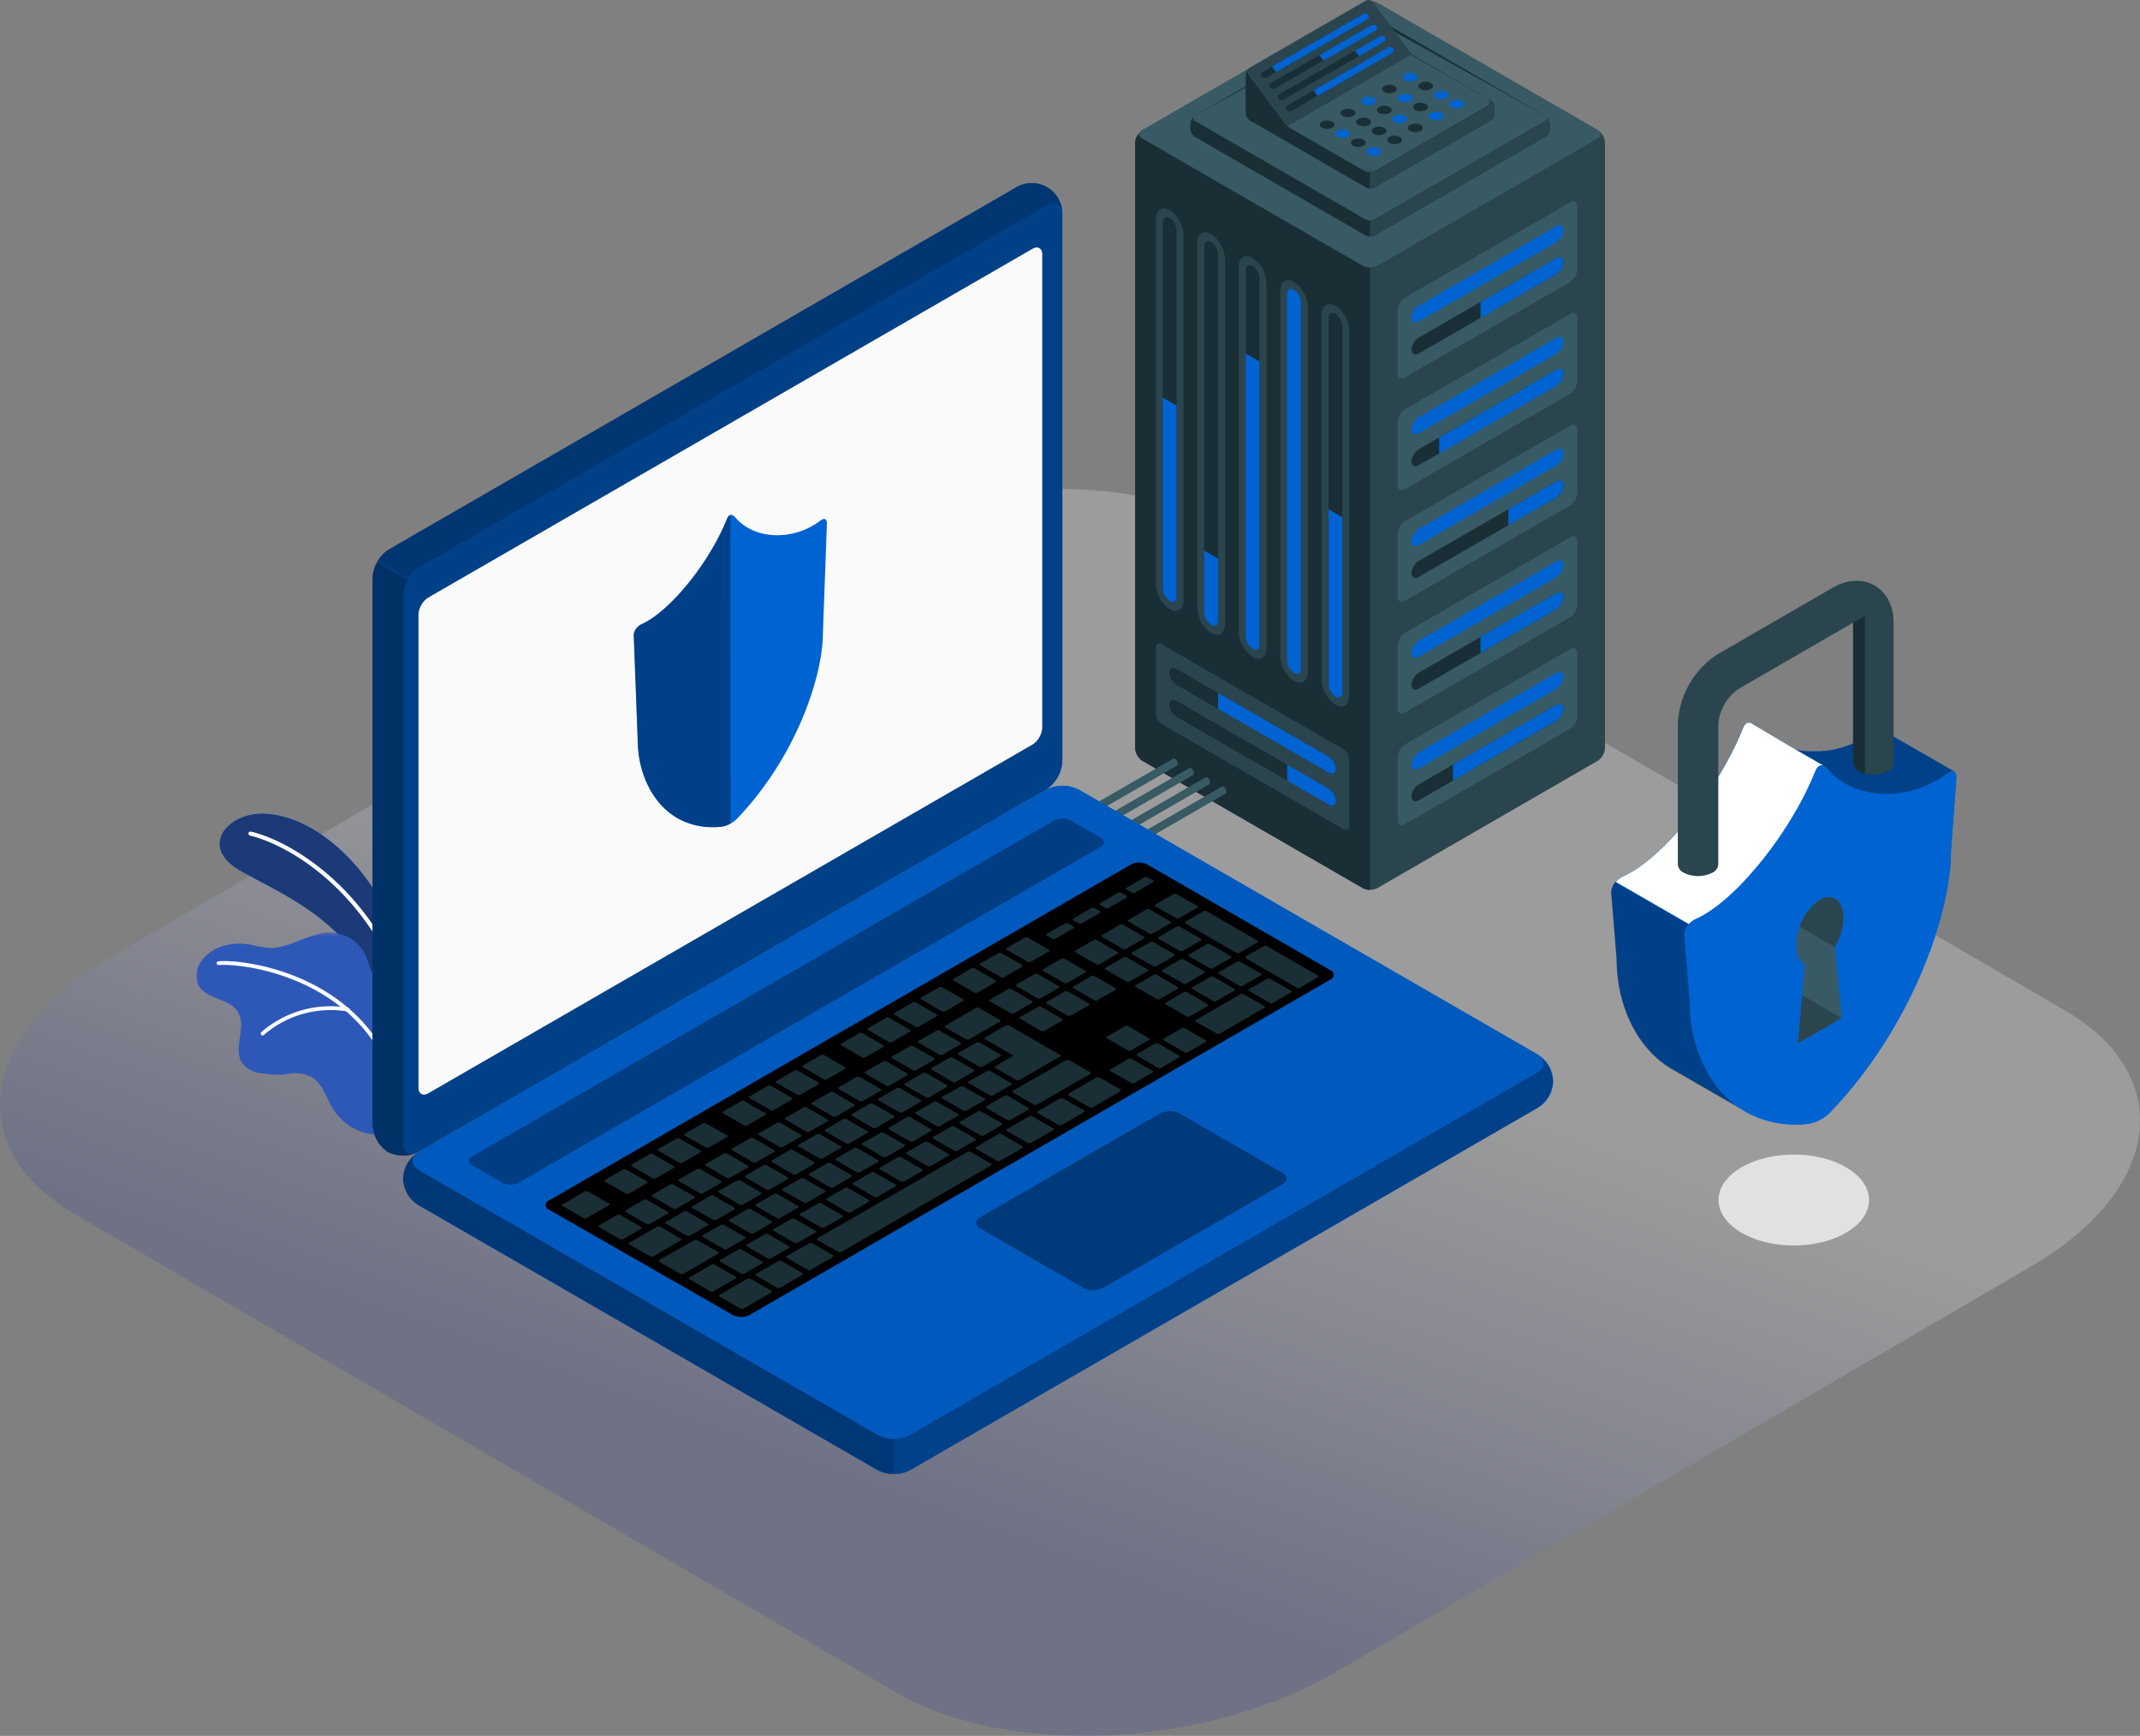 <svg xmlns="http://www.w3.org/2000/svg" width="556" height="451" fill="none"><rect width="100%" height="100%" fill="#808080" stroke="none"/><path fill="url(#a)" d="M232.524 439.549 19.588 315.528c-29.217-16.911-25.256-46.756 8.583-66.486l180.914-105.617c33.838-19.73 85.009-22.051 114.226-4.974l213.101 124.021c29.217 16.911 25.256 46.756-8.583 66.486L346.75 434.575c-34.003 19.73-85.009 22.051-114.226 4.974" opacity=".22"/><path fill="#E1E1E1" fill-rule="evenodd" d="M452.223 320.126c7.638 4.616 20.017 4.616 27.656 0 7.639-4.617 7.628-12.091 0-16.707s-20.018-4.616-27.656 0c-7.639 4.616-7.629 12.07 0 16.707" clip-rule="evenodd" style="mix-blend-mode:multiply"/><path fill="#0063D2" fill-rule="evenodd" d="M107.026 259.266s-1.759-15.526-9.47-27.523-18.3-19.531-28.184-20.296-17.865 8.28-7.246 14.562c10.62 6.282 29.365 12.608 38.007 35.967z" clip-rule="evenodd"/><path fill="#1B3A77" fill-rule="evenodd" d="M107.026 259.266s-1.759-15.526-9.47-27.523-18.3-19.531-28.184-20.296-17.865 8.28-7.246 14.562c10.62 6.282 29.365 12.608 38.007 35.967z" clip-rule="evenodd"/><path fill="#fff" fill-rule="evenodd" d="M104.128 255.239q.052.015.104 0a.52.52 0 0 0 .295-.669l-.005-.014c-10.423-25.68-30.275-36.413-39.332-38.494a.53.53 0 0 0-.63.4l-.001.004a.54.54 0 0 0 .393.631c8.86 2.071 28.319 12.576 38.586 37.852.103.225.35.347.59.29" clip-rule="evenodd"/><mask id="b" width="53" height="53" x="51" y="242" mask-type="alpha" maskUnits="userSpaceOnUse"><path fill="#fff" fill-rule="evenodd" d="M51 242.276h52.375v52.681H51z" clip-rule="evenodd"/></mask><g mask="url(#b)"><path fill="#2D58B8" fill-rule="evenodd" d="M51.341 255.549c.89 2.018 3.105 3.105 5.175 3.893 2.07.786 4.275 1.707 5.383 3.611 2.225 3.861-1.429 9.315.962 13.021a6.9 6.9 0 0 0 4.71 2.733q2.302.331 4.626.413a17 17 0 0 0 2.205-.165 10 10 0 0 1 6.376.673c3.105 1.728 4.005 5.59 5.858 8.571a14.54 14.54 0 0 0 10.35 6.469c1.377.185 3.934.434 5.331-.352q.151-.08.29-.177c.196-.218.434-.497.538-.641a.5.5 0 0 0 .052-.094c.548-1.998-.342-4.078-.373-6.138a2.3 2.3 0 0 1 0-.373c.083-2.4.155-4.78.207-7.183q.166-6.593.135-13.217c0-2.867.31-5.993-.901-8.693-1.335-2.962-4.678-3.033-5.93-5.943-.508-1.159-.777-2.401-1.263-3.571a10.27 10.27 0 0 0-8.736-6.096c-5.817-.3-11.044 4.42-16.861 3.985a41 41 0 0 1-4.45-.848c-4.72-.881-10.165.465-12.815 4.451a6.12 6.12 0 0 0-.869 5.671" clip-rule="evenodd"/></g><path fill="#fff" fill-rule="evenodd" d="M103.673 284.303a.487.487 0 0 0 .355-.589l-.003-.012c-8.032-30.192-39.829-34.549-47.27-33.959a.486.486 0 0 0-.456.528.5.5 0 0 0 .528.456c7.245-.517 38.379 3.746 46.245 33.265.088.245.35.38.601.311" clip-rule="evenodd"/><path fill="#fff" fill-rule="evenodd" d="M68.316 269.016c.1-.02.19-.07.258-.146a26.5 26.5 0 0 1 21.643-6.096.497.497 0 1 0 .145-.974 27.43 27.43 0 0 0-22.491 6.376.507.507 0 0 0 0 .704.49.49 0 0 0 .445.136" clip-rule="evenodd"/><path fill="#2B454E" fill-rule="evenodd" d="m357.878.754 57.208 33.038A4.23 4.23 0 0 1 417 37.104v157.264a4.23 4.23 0 0 1-1.914 3.312l-57.208 33.039a4.23 4.23 0 0 1-3.829 0l-57.207-33.039a4.2 4.2 0 0 1-1.914-3.312V37.104a4.23 4.23 0 0 1 1.914-3.312L354.049.754a4.29 4.29 0 0 1 3.829 0" clip-rule="evenodd"/><path fill="#1A2E35" fill-rule="evenodd" d="M294.928 37.104v157.264a4.24 4.24 0 0 0 1.904 3.312l57.217 33.04a3.85 3.85 0 0 0 1.915.454V69.48a3.95 3.95 0 0 1-1.915-.456l-57.217-33.028-.517-.434-.683-.57a4 4 0 0 0-.704 2.112" clip-rule="evenodd"/><path fill="#375A64" fill-rule="evenodd" d="m407.902 52.578-42.85 24.737a4.24 4.24 0 0 0-1.916 3.323V96.94c0 1.221.849 1.718 1.905 1.107l42.85-24.737a4.23 4.23 0 0 0 1.915-3.312V53.685c.012-1.22-.797-1.718-1.904-1.107" clip-rule="evenodd"/><path fill="#0063D2" fill-rule="evenodd" d="M406.225 59.772a4.14 4.14 0 0 1-1.915 3.177l-35.667 20.587c-1.035.61-1.914.176-1.914-.962.1-1.302.81-2.48 1.914-3.178l35.667-20.597c1.057-.61 1.915-.176 1.915.973" clip-rule="evenodd"/><path fill="#1A2E35" fill-rule="evenodd" d="M406.225 68.062a4.14 4.14 0 0 1-1.915 3.178l-35.667 20.587c-1.035.61-1.914.176-1.914-.963.1-1.302.81-2.48 1.914-3.178L404.31 67.09c1.057-.61 1.915-.176 1.915.973" clip-rule="evenodd"/><path fill="#0063D2" fill-rule="evenodd" d="m404.311 67.09-19.666 11.385v4.14l19.666-11.386a4.14 4.14 0 0 0 1.914-3.177c0-1.139-.858-1.573-1.914-.963" clip-rule="evenodd"/><path fill="#375A64" fill-rule="evenodd" d="m407.902 81.6-42.85 24.738a4.25 4.25 0 0 0-1.916 3.312v16.312c0 1.222.849 1.718 1.905 1.108l42.85-24.738a4.23 4.23 0 0 0 1.915-3.312V82.708c.012-1.221-.797-1.677-1.904-1.108" clip-rule="evenodd"/><path fill="#0063D2" fill-rule="evenodd" d="M406.225 88.784a4.14 4.14 0 0 1-1.915 3.188l-35.667 20.587c-1.035.61-1.914.175-1.914-.963a4.14 4.14 0 0 1 1.914-3.188l35.667-20.587c1.057-.58 1.915-.176 1.915.963" clip-rule="evenodd"/><path fill="#1A2E35" fill-rule="evenodd" d="M406.225 97.085a4.14 4.14 0 0 1-1.915 3.177l-35.667 20.587c-1.035.611-1.914.176-1.914-.962.1-1.302.81-2.48 1.914-3.178l35.667-20.597c1.057-.59 1.915-.176 1.915.973" clip-rule="evenodd"/><path fill="#0063D2" fill-rule="evenodd" d="m404.311 96.112-30.4 17.595v4.141l30.4-17.544a4.14 4.14 0 0 0 1.914-3.178c0-1.19-.858-1.604-1.914-1.014" clip-rule="evenodd"/><path fill="#375A64" fill-rule="evenodd" d="m407.902 110.623-42.85 24.738a4.23 4.23 0 0 0-1.916 3.312v16.312c0 1.221.849 1.718 1.905 1.107l42.85-24.737a4.24 4.24 0 0 0 1.915-3.323v-16.301c.012-1.222-.797-1.719-1.904-1.108" clip-rule="evenodd"/><path fill="#0063D2" fill-rule="evenodd" d="M406.225 117.806a4.14 4.14 0 0 1-1.915 3.178l-35.667 20.597c-1.035.611-1.914.176-1.914-.973.1-1.302.81-2.48 1.914-3.177l35.667-20.587c1.057-.621 1.915-.176 1.915.962" clip-rule="evenodd"/><path fill="#1A2E35" fill-rule="evenodd" d="M406.225 126.097a4.14 4.14 0 0 1-1.915 3.177l-35.667 20.598c-1.035.61-1.914.175-1.914-.973.1-1.302.81-2.48 1.914-3.178l35.667-20.587c1.057-.631 1.915-.176 1.915.963" clip-rule="evenodd"/><path fill="#0063D2" fill-rule="evenodd" d="m404.311 125.134-12.421 7.184v4.14l12.421-7.194a4.14 4.14 0 0 0 1.914-3.177c0-1.129-.858-1.584-1.914-.953" clip-rule="evenodd"/><path fill="#375A64" fill-rule="evenodd" d="m407.902 139.646-42.85 24.737a4.24 4.24 0 0 0-1.916 3.312v16.312c0 1.222.849 1.719 1.905 1.108l42.85-24.737a4.24 4.24 0 0 0 1.915-3.323v-16.302c.012-1.221-.797-1.759-1.904-1.107" clip-rule="evenodd"/><path fill="#0063D2" fill-rule="evenodd" d="M406.225 146.829a4.14 4.14 0 0 1-1.915 3.177l-35.667 20.598c-1.035.61-1.914.176-1.914-.973.1-1.302.81-2.48 1.914-3.178l35.667-20.587c1.057-.611 1.915-.176 1.915.963" clip-rule="evenodd"/><path fill="#1A2E35" fill-rule="evenodd" d="M406.225 155.119a4.14 4.14 0 0 1-1.915 3.178l-35.667 20.597c-1.035.611-1.914.176-1.914-.973.1-1.302.81-2.48 1.914-3.177l35.667-20.587c1.057-.611 1.915-.176 1.915.962" clip-rule="evenodd"/><path fill="#0063D2" fill-rule="evenodd" d="m404.311 154.157-19.666 11.334v4.14l19.666-11.334a4.14 4.14 0 0 0 1.914-3.177c0-1.139-.858-1.574-1.914-.963" clip-rule="evenodd"/><path fill="#375A64" fill-rule="evenodd" d="m407.902 168.668-42.85 24.738a4.23 4.23 0 0 0-1.916 3.312v16.311c0 1.222.849 1.709 1.905 1.098l42.85-24.737a4.23 4.23 0 0 0 1.915-3.312v-16.313c.012-1.221-.797-1.707-1.904-1.097" clip-rule="evenodd"/><path fill="#0063D2" fill-rule="evenodd" d="M406.225 175.851a4.14 4.14 0 0 1-1.915 3.178l-35.667 20.597c-1.035.601-1.914.176-1.914-.973.1-1.302.81-2.48 1.914-3.177l35.667-20.598c1.057-.6 1.915-.176 1.915.973" clip-rule="evenodd"/><path fill="#1A2E35" fill-rule="evenodd" d="M406.225 184.142a4.14 4.14 0 0 1-1.915 3.177l-35.667 20.598c-1.035.61-1.914.176-1.914-.973.1-1.302.81-2.48 1.914-3.178l35.667-20.587c1.057-.61 1.915-.186 1.915.963" clip-rule="evenodd"/><path fill="#0063D2" fill-rule="evenodd" d="m404.31 183.18-26.807 15.473v4.141l26.807-15.526a4.14 4.14 0 0 0 1.915-3.178c0-1.097-.858-1.521-1.915-.91" clip-rule="evenodd"/><path fill="#2B454E" fill-rule="evenodd" d="M346.99 79.468c-1.987-1.149-3.592-.103-3.592 2.34v94.82a8.28 8.28 0 0 0 3.592 6.5c1.977 1.148 3.581.103 3.581-2.34v-94.82a8.28 8.28 0 0 0-3.581-6.5" clip-rule="evenodd"/><path fill="#1A2E35" fill-rule="evenodd" d="M346.99 181.027a4.14 4.14 0 0 1-1.801-3.25v-95.08c0-1.22.808-1.749 1.801-1.169a4.14 4.14 0 0 1 1.79 3.24v95.089c0 1.211-.838 1.739-1.79 1.17" clip-rule="evenodd"/><path fill="#0063D2" fill-rule="evenodd" d="M346.99 181.027a4.14 4.14 0 0 1-1.801-3.25v-45.459l3.591 2.07v45.459c0 1.221-.838 1.749-1.79 1.18" clip-rule="evenodd"/><path fill="#2B454E" fill-rule="evenodd" d="M336.215 73.248c-1.987-1.149-3.591-.104-3.591 2.34v94.819a8.22 8.22 0 0 0 3.591 6.5c1.977 1.149 3.592.104 3.592-2.339v-94.82a8.28 8.28 0 0 0-3.592-6.5" clip-rule="evenodd"/><path fill="#0063D2" fill-rule="evenodd" d="M336.215 174.806a4.14 4.14 0 0 1-1.801-3.25v-95.08c0-1.22.807-1.738 1.801-1.169a4.14 4.14 0 0 1 1.791 3.25v95.079c0 1.221-.797 1.739-1.791 1.17" clip-rule="evenodd"/><path fill="#2B454E" fill-rule="evenodd" d="M325.44 67.038c-1.977-1.16-3.591-.104-3.591 2.329v94.82a8.28 8.28 0 0 0 3.591 6.5c1.988 1.149 3.593.103 3.593-2.34v-94.81a8.22 8.22 0 0 0-3.593-6.5" clip-rule="evenodd"/><path fill="#1A2E35" fill-rule="evenodd" d="M325.44 168.585a4.07 4.07 0 0 1-1.789-3.239v-95.09c0-1.21.796-1.738 1.789-1.169a4.14 4.14 0 0 1 1.801 3.25v95.079c0 1.221-.807 1.749-1.801 1.169" clip-rule="evenodd"/><path fill="#0063D2" fill-rule="evenodd" d="M325.44 168.585a4.07 4.07 0 0 1-1.789-3.239V91.858l3.59 2.07v73.488c0 1.221-.807 1.749-1.801 1.169" clip-rule="evenodd"/><path fill="#2B454E" fill-rule="evenodd" d="M314.676 60.817c-1.987-1.149-3.592-.104-3.592 2.34v94.809a8.22 8.22 0 0 0 3.592 6.5c1.976 1.149 3.582.103 3.582-2.339v-94.81a8.29 8.29 0 0 0-3.582-6.5" clip-rule="evenodd"/><path fill="#1A2E35" fill-rule="evenodd" d="M314.676 162.364a4.14 4.14 0 0 1-1.801-3.239V64.046c0-1.221.808-1.75 1.801-1.18a4.14 4.14 0 0 1 1.79 3.25v95.079c0 1.221-.807 1.749-1.79 1.169" clip-rule="evenodd"/><path fill="#0063D2" fill-rule="evenodd" d="M314.676 162.365a4.14 4.14 0 0 1-1.801-3.24v-16.054l3.591 2.07v16.044c0 1.231-.807 1.759-1.79 1.18" clip-rule="evenodd"/><path fill="#2B454E" fill-rule="evenodd" d="M303.901 54.597c-1.987-1.15-3.591-.104-3.591 2.339v94.809a8.22 8.22 0 0 0 3.591 6.5c1.977 1.16 3.592.104 3.592-2.328v-94.82a8.28 8.28 0 0 0-3.592-6.5" clip-rule="evenodd"/><path fill="#1A2E35" fill-rule="evenodd" d="M303.902 156.154a4.14 4.14 0 0 1-1.801-3.25V57.825c0-1.221.807-1.749 1.801-1.17a4.08 4.08 0 0 1 1.789 3.24v95.079c0 1.222-.796 1.75-1.789 1.18" clip-rule="evenodd"/><path fill="#0063D2" fill-rule="evenodd" d="M303.902 156.154a4.14 4.14 0 0 1-1.801-3.25v-49.609l3.59 2.07v49.599c0 1.232-.796 1.76-1.789 1.19" clip-rule="evenodd"/><path fill="#2B454E" fill-rule="evenodd" d="m349.039 194.658-47.198-27.253c-.849-.486-1.531-.093-1.531.89v17.193a3.38 3.38 0 0 0 1.531 2.649l47.198 27.253c.849.486 1.532.093 1.532-.88v-17.202a3.37 3.37 0 0 0-1.532-2.65" clip-rule="evenodd"/><path fill="#1A2E35" fill-rule="evenodd" d="M347.104 199.761c0 1.138-.859 1.573-1.915.962l-39.498-22.77a4.14 4.14 0 0 1-1.913-3.178c0-1.149.859-1.584 1.913-.973l39.498 22.771a4.14 4.14 0 0 1 1.915 3.188" clip-rule="evenodd"/><path fill="#0063D2" fill-rule="evenodd" d="M347.104 199.761c0 1.138-.859 1.573-1.916.963l-28.722-16.561v-4.14l28.722 16.56a4.14 4.14 0 0 1 1.916 3.178" clip-rule="evenodd"/><path fill="#1A2E35" fill-rule="evenodd" d="M347.104 208.051c0 1.139-.859 1.575-1.915.963l-39.498-22.771a4.14 4.14 0 0 1-1.913-3.177c0-1.149.859-1.584 1.913-.973l39.498 22.77a4.14 4.14 0 0 1 1.915 3.188" clip-rule="evenodd"/><path fill="#0063D2" fill-rule="evenodd" d="M347.104 208.051c0 1.139-.859 1.575-1.915.963l-10.775-6.21v-4.14l10.775 6.21a4.14 4.14 0 0 1 1.915 3.177" clip-rule="evenodd"/><path fill="#375A64" fill-rule="evenodd" d="M296.842 33.792 354.049.754a4.3 4.3 0 0 1 3.83 0l57.206 33.038a1.159 1.159 0 0 1 0 2.205l-57.206 33.028a4.23 4.23 0 0 1-3.83 0l-57.207-33.028a1.16 1.16 0 0 1 0-2.205" clip-rule="evenodd"/><path fill="#1A2E35" fill-rule="evenodd" d="m357.113 61.18 44.372-25.629a2.5 2.5 0 0 0 1.148-1.987v-1.49a2.5 2.5 0 0 0-1.148-1.987L357.113 4.438a2.57 2.57 0 0 0-2.299 0l-44.382 25.649a2.53 2.53 0 0 0-1.148 1.987v1.49a2.53 2.53 0 0 0 1.148 1.987l44.382 25.628a2.57 2.57 0 0 0 2.299 0" clip-rule="evenodd"/><path fill="#375A64" fill-rule="evenodd" d="m401.485 31.411-44.372 25.617a2.5 2.5 0 0 1-2.299 0l-44.382-25.617a.704.704 0 0 1 0-1.325L354.814 5.35a2.51 2.51 0 0 1 2.299 0l44.372 24.737a.694.694 0 0 1 0 1.325" clip-rule="evenodd"/><path fill="#2B454E" fill-rule="evenodd" d="M355.964 57.308v4.14c.399.01.796-.082 1.149-.27l44.372-25.627a2.5 2.5 0 0 0 1.149-1.987v-1.49a2.54 2.54 0 0 0-.932-1.843c.414.362.342.86-.217 1.18l-44.372 25.617a2.33 2.33 0 0 1-1.149.28" clip-rule="evenodd"/><path fill="#1A2E35" fill-rule="evenodd" d="m357.113 48.738 30.016-17.327a2.54 2.54 0 0 0 1.18-1.987v-1.5a2.57 2.57 0 0 0-1.15-1.988l-19.283-11.147a7.7 7.7 0 0 1-1.935-1.729L356.75.64a1.51 1.51 0 0 0-1.936-.404l-30.016 17.327a2.53 2.53 0 0 0-1.148 1.987v9.791a2.54 2.54 0 0 0 1.148 1.988l30.016 17.326a2.51 2.51 0 0 0 2.299.083" clip-rule="evenodd"/><mask id="c" width="64" height="45" x="324" y="0" mask-type="alpha" maskUnits="userSpaceOnUse"><path fill="#fff" fill-rule="evenodd" d="M324.115.035h63.408v44.791h-63.408z" clip-rule="evenodd"/></mask><g mask="url(#c)"><path fill="#375A64" fill-rule="evenodd" d="M354.815 44.598 335.522 33.48a7 7 0 0 1-1.035-.745 6.7 6.7 0 0 1-.932-1.035l-9.191-12.42a1.148 1.148 0 0 1 .363-1.729L354.743.226a1.51 1.51 0 0 1 1.936.403l9.191 12.42a7.1 7.1 0 0 0 1.779 1.791l19.407 11.044a.705.705 0 0 1 0 1.325L357.04 44.546a2.57 2.57 0 0 1-2.225.052" clip-rule="evenodd"/></g><path fill="#2B454E" fill-rule="evenodd" d="M324.798 17.645 354.815.32a1.51 1.51 0 0 1 1.935.403l9.191 12.42q.422.535.942.974s-32.303 18.63-32.314 18.63a6.4 6.4 0 0 1-.942-1.035l-9.191-12.42a1.15 1.15 0 0 1 .29-1.6l.072-.046" clip-rule="evenodd"/><path fill="#0063D2" fill-rule="evenodd" d="M379.843 26.247a2.94 2.94 0 0 0-2.693 0c-.744.424-.744 1.117 0 1.552a3 3 0 0 0 2.693 0c.745-.435.745-1.128 0-1.552m-5.383 3.105a3 3 0 0 0-2.692 0c-.744.434-.744 1.128 0 1.552a2.94 2.94 0 0 0 2.692 0c.745-.424.745-1.118 0-1.552" clip-rule="evenodd"/><path fill="#1A2E35" fill-rule="evenodd" d="M369.078 32.457a3.02 3.02 0 0 0-2.702 0 .83.83 0 0 0 0 1.563 3.03 3.03 0 0 0 2.702 0 .828.828 0 0 0 0-1.563m-5.393 3.115a2.94 2.94 0 0 0-2.691 0 .818.818 0 0 0 0 1.553 2.94 2.94 0 0 0 2.691 0 .818.818 0 0 0 0-1.553" clip-rule="evenodd"/><path fill="#0063D2" fill-rule="evenodd" d="M375.805 23.907a3 3 0 0 0-2.691 0 .83.83 0 0 0-.508 1.056.83.83 0 0 0 .508.507 3 3 0 0 0 2.691 0 .827.827 0 0 0 0-1.563" clip-rule="evenodd"/><path fill="#1A2E35" fill-rule="evenodd" d="M370.423 27.023a2.96 2.96 0 0 0-2.7 0 .816.816 0 0 0 0 1.552c.85.425 1.85.425 2.7 0a.817.817 0 0 0 0-1.552" clip-rule="evenodd"/><path fill="#0063D2" fill-rule="evenodd" d="M363.685 29.807c1.053 0 1.905.492 1.905 1.097 0 .607-.852 1.097-1.905 1.097s-1.904-.49-1.904-1.097c0-.605.852-1.097 1.904-1.097" clip-rule="evenodd"/><path fill="#1A2E35" fill-rule="evenodd" d="M359.648 33.243a2.94 2.94 0 0 0-2.691 0c-.744.424-.744 1.118 0 1.553a3 3 0 0 0 2.691 0c.714-.435.714-1.129 0-1.553m12.1-11.665a3 3 0 0 0-2.691 0c-.745.435-.745 1.128 0 1.553a2.94 2.94 0 0 0 2.691 0c.766-.425.766-1.097 0-1.553" clip-rule="evenodd"/><path fill="#0063D2" fill-rule="evenodd" d="M366.376 24.683a3 3 0 0 0-2.691 0 .828.828 0 0 0 0 1.563 3 3 0 0 0 2.691 0 .827.827 0 0 0 0-1.563" clip-rule="evenodd"/><path fill="#1A2E35" fill-rule="evenodd" d="M360.995 27.8a2.94 2.94 0 0 0-2.693 0 .819.819 0 0 0 0 1.552 3 3 0 0 0 2.693 0 .816.816 0 0 0 0-1.553" clip-rule="evenodd"/><path fill="#0063D2" fill-rule="evenodd" d="M358.293 38.595a3 3 0 0 0-2.692 0c-.745.434-.745 1.128 0 1.552a2.94 2.94 0 0 0 2.692 0c.724-.403.724-1.097 0-1.552" clip-rule="evenodd"/><path fill="#1A2E35" fill-rule="evenodd" d="M354.235 36.286a2.94 2.94 0 0 0-2.691 0 .818.818 0 0 0 0 1.553 2.94 2.94 0 0 0 2.691 0 .818.818 0 0 0 0-1.553m1.377-5.382a3 3 0 0 0-2.692 0 .829.829 0 0 0 0 1.563 3 3 0 0 0 2.692 0 .826.826 0 0 0 0-1.563" clip-rule="evenodd"/><path fill="#0063D2" fill-rule="evenodd" d="M367.732 19.25a2.96 2.96 0 0 0-2.701 0 .818.818 0 0 0 0 1.552 2.96 2.96 0 0 0 2.701 0 .818.818 0 0 0 0-1.553" clip-rule="evenodd"/><path fill="#1A2E35" fill-rule="evenodd" d="M360.994 22.034c1.052 0 1.905.49 1.905 1.097 0 .606-.853 1.097-1.905 1.097s-1.905-.491-1.905-1.097.853-1.097 1.905-1.097" clip-rule="evenodd"/><path fill="#0063D2" fill-rule="evenodd" d="M356.958 25.47a2.94 2.94 0 0 0-2.692 0c-.745.425-.745 1.118 0 1.553a3 3 0 0 0 2.692 0c.745-.435.745-1.128 0-1.553" clip-rule="evenodd"/><path fill="#1A2E35" fill-rule="evenodd" d="M351.575 28.575a3.02 3.02 0 0 0-2.7 0 .816.816 0 0 0 0 1.553 2.96 2.96 0 0 0 2.7 0 .818.818 0 0 0 0-1.553" clip-rule="evenodd"/><path fill="#0063D2" fill-rule="evenodd" d="M350.198 33.957a2.96 2.96 0 0 0-2.7 0 .817.817 0 0 0 0 1.553 2.96 2.96 0 0 0 2.7 0 .817.817 0 0 0 0-1.553" clip-rule="evenodd"/><path fill="#1A2E35" fill-rule="evenodd" d="M346.151 31.629a2.94 2.94 0 0 0-2.691 0c-.744.424-.744 1.117 0 1.552a3 3 0 0 0 2.691 0c.756-.435.756-1.128 0-1.552" clip-rule="evenodd"/><path fill="#2B454E" fill-rule="evenodd" d="M355.902 44.867v4.14c.42.02.839-.074 1.211-.27l30.017-17.326a2.56 2.56 0 0 0 1.179-1.998v-1.49a2.56 2.56 0 0 0-.942-1.832c.415.362.341.849-.207 1.17l-30.017 17.337a2.36 2.36 0 0 1-1.241.269" clip-rule="evenodd"/><path fill="#1A2E35" fill-rule="evenodd" d="M361.977 12.584a1.035 1.035 0 0 0-1.294-.27l-26.145 15.05a.757.757 0 0 0-.237 1.15c.311.388.853.501 1.294.268l26.135-15.028a.767.767 0 0 0 .247-1.17" clip-rule="evenodd"/><path fill="#0063D2" fill-rule="evenodd" d="M361.977 12.584a1.035 1.035 0 0 0-1.294-.27l-19.448 11.18 1.088 1.448 19.407-11.188a.766.766 0 0 0 .247-1.17" clip-rule="evenodd"/><path fill="#1A2E35" fill-rule="evenodd" d="M359.814 9.686a1.034 1.034 0 0 0-1.282-.27l-26.116 15.04a.777.777 0 0 0-.238 1.16c.312.388.854.501 1.294.268l26.114-15.08a.766.766 0 0 0 .275-1.049q-.021-.036-.047-.07" clip-rule="evenodd"/><path fill="#0063D2" fill-rule="evenodd" d="M359.814 9.686a1.034 1.034 0 0 0-1.282-.27l-6.501 3.748 1.086 1.418 6.49-3.747a.765.765 0 0 0 .207-1.15" clip-rule="evenodd"/><path fill="#1A2E35" fill-rule="evenodd" d="M357.651 6.788a1.036 1.036 0 0 0-1.294-.27l-26.145 15.04a.778.778 0 0 0-.238 1.159c.31.389.854.502 1.294.269l26.114-15.08a.765.765 0 0 0 .269-1.118" clip-rule="evenodd"/><path fill="#0063D2" fill-rule="evenodd" d="M357.651 6.788a1.036 1.036 0 0 0-1.294-.27l-13.59 7.794 1.087 1.45 13.601-7.826a.767.767 0 0 0 .196-1.148" clip-rule="evenodd"/><path fill="#1A2E35" fill-rule="evenodd" d="M355.498 3.89a1.036 1.036 0 0 0-1.294-.27l-26.145 15.04a.776.776 0 0 0-.238 1.159c.311.39.854.502 1.294.269l26.114-15.08a.766.766 0 0 0 .269-1.118" clip-rule="evenodd"/><path fill="#0063D2" fill-rule="evenodd" d="M355.498 3.89a1.036 1.036 0 0 0-1.294-.27l-23.743 13.653 1.086 1.449 23.702-13.683a.764.764 0 0 0 .249-1.15" clip-rule="evenodd"/><path fill="#375A64" fill-rule="evenodd" d="M304.822 197.101a.52.52 0 0 1 .477.072c.427.284.695.751.724 1.263a.55.55 0 0 1-.165.434l-.083.052-31.114 17.958-2.07-1.18zm4.203 2.432a.5.5 0 0 1 .476.062c.431.282.704.749.735 1.263a.54.54 0 0 1-.176.445l-.083.052-31.114 17.958-2.07-1.18zm4.202 2.422a.52.52 0 0 1 .476.072c.429.278.698.743.725 1.253a.56.56 0 0 1-.166.445l-.093.051-31.103 17.958-2.07-1.18zm4.202 2.422a.57.57 0 0 1 .487.073c.427.282.696.75.725 1.262a.53.53 0 0 1-.166.435l-.083.052-31.113 17.957-2.07-1.179z" clip-rule="evenodd"/><path fill="#0063D2" fill-rule="evenodd" d="M104.708 306.214a9.1 9.1 0 0 0 4.243 7.05l119.03 68.695a9.39 9.39 0 0 0 8.498 0l162.791-93.992a7.981 7.981 0 0 0 0-14.108l-118.988-68.696a9.43 9.43 0 0 0-8.488 0l-162.801 93.992a9.1 9.1 0 0 0-4.285 7.059" clip-rule="evenodd"/><path fill="#000" fill-rule="evenodd" d="M232.225 373.782v9.191a8.74 8.74 0 0 1-4.254-1.035l-118.978-68.675a7.949 7.949 0 0 1-.435-13.838c-1.904 1.365-1.759 3.364.435 4.626l119.03 68.696a8.6 8.6 0 0 0 4.202 1.035" clip-rule="evenodd" opacity=".437" style="mix-blend-mode:multiply"/><path fill="#0063D2" fill-rule="evenodd" d="M100.764 299.311a9.1 9.1 0 0 1-3.985-7.245V150.12a9.4 9.4 0 0 1 4.244-7.349l162.801-93.992a7.98 7.98 0 0 1 12.214 7.049v141.987a9.37 9.37 0 0 1-4.244 7.349l-162.801 93.992a9.09 9.09 0 0 1-8.229.155" clip-rule="evenodd"/><path fill="#000" fill-rule="evenodd" d="M108.486 299.425a9.14 9.14 0 0 1-7.722-.105 9.1 9.1 0 0 1-3.985-7.245V150.12a8.7 8.7 0 0 1 1.242-4.14l7.97 4.596a8.66 8.66 0 0 0-1.252 4.14v141.997c-.031 2.505 1.645 3.633 3.747 2.712" clip-rule="evenodd" opacity=".509" style="mix-blend-mode:multiply"/><path fill="#000" fill-rule="evenodd" d="M104.708 154.726v141.987c0 2.701 1.894 3.798 4.243 2.443l162.802-93.993a9.37 9.37 0 0 0 4.244-7.348V55.828c0-2.712-1.905-3.81-4.244-2.453l-162.76 93.992a9.37 9.37 0 0 0-4.285 7.359" clip-rule="evenodd" opacity=".359" style="mix-blend-mode:multiply"/><path fill="#0063D2" fill-rule="evenodd" d="m108.993 304.061 119.03 68.696a9.38 9.38 0 0 0 8.497 0l162.74-94.032c2.348-1.357 2.348-3.552 0-4.907l-118.978-68.655a9.43 9.43 0 0 0-8.487 0l-162.802 93.992c-2.349 1.356-2.349 3.551 0 4.906" clip-rule="evenodd"/><path fill="#000" fill-rule="evenodd" d="m108.993 304.061 119.03 68.696a9.38 9.38 0 0 0 8.497 0l162.74-94.032c2.348-1.357 2.348-3.552 0-4.907l-118.978-68.655a9.43 9.43 0 0 0-8.487 0l-162.802 93.992c-2.349 1.356-2.349 3.551 0 4.906" clip-rule="evenodd" opacity=".099" style="mix-blend-mode:multiply"/><path fill="#FAFAFA" fill-rule="evenodd" d="m111.28 155.244 156.964-90.598c1.408-.807 2.547-.145 2.547 1.48v122.912a5.63 5.63 0 0 1-2.547 4.409L111.28 284.044c-1.407.807-2.556.155-2.556-1.47v-122.88a5.66 5.66 0 0 1 2.556-4.45" clip-rule="evenodd"/><path fill="#0063D2" fill-rule="evenodd" d="m214.836 136.064-1.035 28.381c0 11.686-7.338 32.79-22.44 48.388a7.44 7.44 0 0 1-3.933 1.966c-.766.073-1.501.104-2.225.104a18.3 18.3 0 0 1-9.233-2.339l-.093-.053-.176-.112c-6.717-4.058-10.029-12.338-10.029-20.142l-1.035-27.129a2.87 2.87 0 0 1 .766-1.977c.37-.439.833-.793 1.355-1.035 6.914-3.105 17.275-15.308 22.14-27.387.352-.859.869-1.138 1.449-.869l.083.052c.197.11.377.254.528.424l.093.114c5.175 6.003 15.308 5.993 22.077.817.518-.393.942-.517 1.232-.393.352.207.497.58.476 1.19" clip-rule="evenodd"/><path fill="#000" fill-rule="evenodd" d="M189.757 133.818c-.395.166-.695.5-.818.911-4.864 12.079-15.225 24.324-22.139 27.387a3.9 3.9 0 0 0-1.356 1.036 2.87 2.87 0 0 0-.766 1.976l1.035 27.129c0 7.835 3.312 16.114 10.061 20.142l.176.113.093.052a18.3 18.3 0 0 0 9.232 2.34c.725 0 1.46 0 2.226-.105a6.4 6.4 0 0 0 2.298-.787z" clip-rule="evenodd" opacity=".35" style="mix-blend-mode:multiply"/><path fill="#000" fill-rule="evenodd" d="m122.8 300.387 151.116-87.243a4.71 4.71 0 0 1 4.244 0l7.732 4.462a1.294 1.294 0 0 1 0 2.452l-151.168 87.233a4.71 4.71 0 0 1-4.244 0l-7.711-4.451a1.293 1.293 0 0 1 .031-2.453" clip-rule="evenodd" opacity=".311" style="mix-blend-mode:multiply"/><path fill="#000" fill-rule="evenodd" d="m142.725 311.845 151.116-87.243a4.65 4.65 0 0 1 4.243 0l47.54 27.448a1.294 1.294 0 0 1 0 2.454l-150.94 87.161a4.74 4.74 0 0 1-4.254 0l-47.705-27.336a1.282 1.282 0 0 1 0-2.484" clip-rule="evenodd"/><path fill="#1A2E35" fill-rule="evenodd" d="M224.017 274.729a.85.85 0 0 0 .756 0l4.73-2.733c.207-.114.196-.309 0-.435l-5.476-3.157a.84.84 0 0 0-.755 0l-4.71 2.733c-.196.114-.186.311 0 .435zm56.296-34.819a.84.84 0 0 0 .755 0l4.731-2.733c.207-.114.196-.31 0-.434l-1.46-.839a.82.82 0 0 0-.755 0l-4.731 2.733c-.196.114-.186.31 0 .434zm42.592 16.198 4.73-2.732c.207-.114.186-.311 0-.435l-5.475-3.105a.85.85 0 0 0-.756 0l-4.73 2.732c-.207.114-.186.311 0 .435l5.465 3.158a.82.82 0 0 0 .787-.053zm-17.285-17.543a.82.82 0 0 0 .755 0l4.73-2.733c.197-.113.187-.311 0-.435l-5.465-3.105a.82.82 0 0 0-.755 0l-4.73 2.732c-.207.114-.197.311 0 .436zm-11.5-6.635a.82.82 0 0 0 .756 0l4.74-2.733c.197-.114.187-.31 0-.435l-1.459-.838a.82.82 0 0 0-.756 0l-4.73 2.722c-.196.124-.186.321 0 .445zm-20.7 11.975a.82.82 0 0 0 .755 0l4.73-2.722c.207-.124.197-.311 0-.445l-1.459-.839a.85.85 0 0 0-.756 0l-4.73 2.733c-.197.114-.186.31 0 .435zm-35.523 22.843a.85.85 0 0 0 .756 0l4.73-2.732c.207-.124.196-.31 0-.435l-5.476-3.167a.85.85 0 0 0-.755 0l-4.803 2.784c-.197.114-.186.311 0 .435zm-6.914 3.996a.84.84 0 0 0 .755 0l4.731-2.733c.207-.114.196-.31 0-.435l-5.476-3.156a.81.81 0 0 0-.755 0l-4.73 2.722c-.197.124-.187.321 0 .445zm29.136-16.861a.85.85 0 0 0 .756 0l4.73-2.733c.207-.113.197-.31 0-.434l-5.475-3.105a.85.85 0 0 0-.756 0l-4.73 2.732c-.197.125-.186.311 0 .435zm-15.36 8.881a.85.85 0 0 0 .756 0l4.74-2.733c.197-.114.187-.311 0-.435l-5.475-3.105a.85.85 0 0 0-.756 0l-4.761 2.671c-.196.113-.186.31 0 .434zm22.274-12.855a.82.82 0 0 0 .756 0l4.73-2.733c.207-.113.197-.311 0-.435l-5.475-3.157a.82.82 0 0 0-.756 0l-4.73 2.733c-.197.114-.186.31 0 .434zm-13.828 7.979c.238.12.518.12.756 0l4.73-2.732c.207-.114.197-.311 0-.435l-5.475-3.157a.85.85 0 0 0-.756 0l-4.73 2.733c-.197.114-.186.311 0 .435zm34.022-21.952a.85.85 0 0 0 .756 0l4.73-2.733c.207-.113.196-.311 0-.435l-1.46-.838a.85.85 0 0 0-.755 0l-4.73 2.732c-.197.114-.187.311 0 .435zm-31.631 59.059 4.73-2.733c.197-.114.187-.31 0-.434l-5.465-3.105a.81.81 0 0 0-.755 0l-4.73 2.732c-.207.115-.187.31 0 .435l5.475 3.156a.84.84 0 0 0 .745-.062zm-13.828 7.98 4.73-2.733c.197-.114.186-.31 0-.434l-5.465-3.157a.84.84 0 0 0-.755 0l-4.731 2.732c-.207.124-.196.311 0 .435l5.476 3.167a.85.85 0 0 0 .745-.021zm6.914-3.995 4.73-2.723c.197-.124.187-.32 0-.445l-5.465-3.157a.85.85 0 0 0-.755 0l-4.731 2.733c-.207.114-.196.311 0 .435l5.476 3.157a.82.82 0 0 0 .745-.011zm-27.667 15.97 4.741-2.732c.197-.114.186-.311 0-.435l-5.475-3.157a.82.82 0 0 0-.756 0l-4.73 2.733c-.197.114-.186.31 0 .435l5.475 3.156c.234.12.512.12.745 0m13.87-7.989 4.73-2.734c.197-.113.186-.31 0-.434l-5.527-3.157a.85.85 0 0 0-.756 0l-4.73 2.732c-.207.114-.196.311 0 .435l5.476 3.158a.85.85 0 0 0 .776-.001zm-6.914 3.994 4.73-2.733c.197-.124.186-.309 0-.434l-5.527-3.188a.85.85 0 0 0-.756 0l-4.75 2.743c-.207.114-.197.311 0 .434l5.475 3.157a.85.85 0 0 0 .797.021zm65.114-38.048a.85.85 0 0 0 .756 0l4.73-2.733c.207-.113.186-.31 0-.434l-5.486-3.147a.84.84 0 0 0-.755 0l-4.73 2.733c-.207.124-.187.31 0 .434zm-30.575 18.092 4.73-2.732c.207-.114.187-.311 0-.435l-5.475-3.157a.85.85 0 0 0-.756 0l-4.73 2.733c-.207.114-.186.31 0 .435l5.465 3.156a.85.85 0 0 0 .766-.01zm38.773-31.413 4.73-2.722c.197-.124.186-.321 0-.444l-5.465-3.158a.85.85 0 0 0-.756 0l-4.761 2.691c-.207.114-.196.31 0 .435l5.476 3.157c.237.14.528.153.776.031zm7.059 4.502a.81.81 0 0 0 .755 0l4.731-2.722c.196-.124.186-.321 0-.445l-5.465-3.157a.85.85 0 0 0-.756 0l-4.73 2.733c-.207.114-.197.31 0 .434zm-38.918 22.916 13.828-7.98c.207-.114.197-.309 0-.435l-5.475-3.157a.85.85 0 0 0-.756 0l-13.848 7.95c-.197.124-.187.32 0 .445l5.465 3.156a.84.84 0 0 0 .786.021m15.671-27.118 4.73-2.722c.197-.124.186-.321 0-.445l-5.465-3.157a.82.82 0 0 0-.756 0l-4.73 2.733c-.207.113-.186.31 0 .434l5.476 3.157a.82.82 0 0 0 .745.01zm30.916.207 4.731-2.732c.196-.114.186-.311 0-.435l-5.465-3.157a.82.82 0 0 0-.756 0l-4.73 2.733c-.207.113-.186.31 0 .435l5.475 3.156a.85.85 0 0 0 .745 0m-15.08 11.013a.85.85 0 0 0-.756 0l-4.73 2.733c-.196.113-.186.31 0 .435l5.465 3.166a.85.85 0 0 0 .756 0l4.73-2.732c.207-.114.186-.311 0-.434zm-24.748 14.284a.85.85 0 0 0-.755 0l-5.828 3.363c-.196.114-.186.311 0 .435l5.476 3.105a.82.82 0 0 0 .755 0l5.817-3.353c.207-.125.186-.321 0-.445zm-73.157 42.24a.85.85 0 0 0-.755 0l-5.817 3.363c-.207.114-.186.311 0 .435l5.475 3.157a.85.85 0 0 0 .756 0l5.817-3.364c.207-.114.196-.31 0-.435zm57.145-32.987a.82.82 0 0 0-.756 0l-5.827 3.364c-.196.113-.186.31 0 .434l5.465 3.157a.85.85 0 0 0 .756 0l5.827-3.364c.197-.112.186-.31 0-.434zm-49.133 28.36a.82.82 0 0 0-.756 0l-5.9 3.333c-.196.114-.186.31 0 .434l5.476 3.157c.234.12.511.12.745 0l5.827-3.364c.197-.113.187-.31 0-.434zm41.122-23.744a.82.82 0 0 0-.756 0l-39.052 22.471c-.197.115-.186.31 0 .434l5.465 3.106a.85.85 0 0 0 .756 0l38.938-22.492c.207-.114.197-.31 0-.435zm33.483-19.333a.84.84 0 0 0-.755 0l-7.246 4.201c-.196.114-.186.31 0 .434l5.466 3.157a.85.85 0 0 0 .755 0l7.245-4.202c.207-.114.197-.31 0-.435zm-17.471 10.091a.82.82 0 0 0-.745 0l-5.828 3.364c-.207.113-.186.31 0 .434l5.476 3.157a.82.82 0 0 0 .755 0l5.828-3.364c.196-.114.186-.311 0-.435zm74.264-36.558-13.29-7.67a.82.82 0 0 0-.755 0l-4.731 2.722c-.196.124-.186.321 0 .445l13.28 7.67a.85.85 0 0 0 .756 0l4.73-2.733c.165-.114.155-.31-.062-.434zm-12.42.838a.85.85 0 0 0-.756 0l-4.772 2.691c-.196.114-.186.311 0 .435l5.465 3.157a.85.85 0 0 0 .756 0l4.73-2.733c.207-.114.186-.31 0-.434zm-36.03 20.804a.85.85 0 0 0-.756 0l-4.73 2.733c-.207.114-.186.31 0 .434l5.465 3.106a.85.85 0 0 0 .756 0l4.73-2.733c.207-.114.186-.31 0-.435zm-79.843 43.834 4.74-2.732c.197-.114.187-.31 0-.435l-5.496-3.157a.84.84 0 0 0-.755 0l-4.731 2.733c-.196.113-.186.31 0 .434l5.465 3.168a.85.85 0 0 0 .735-.011zm93.671-51.824a.82.82 0 0 0-.756 0l-4.73 2.732c-.196.114-.186.311 0 .435l5.465 3.157a.82.82 0 0 0 .756 0l4.73-2.733c.207-.114.197-.309 0-.434zm15.287-8.829a.85.85 0 0 0-.756 0l-11.664 6.717c-.207.114-.186.311 0 .436l5.475 3.105a.82.82 0 0 0 .755 0l11.644-6.718c.208-.114.187-.311 0-.435zm-146.592 43.834a.85.85 0 0 0 .755 0l4.73-2.733c.207-.114.197-.309 0-.434l-5.475-3.157a.85.85 0 0 0-.756 0l-4.73 2.732c-.196.114-.186.311 0 .435zm6.914-3.985a.84.84 0 0 0 .755 0l4.73-2.733c.207-.114.197-.31 0-.434l-5.537-3.105a.82.82 0 0 0-.756 0l-4.73 2.722c-.196.124-.186.31 0 .445zm11.53 34.073a.85.85 0 0 0-.755 0l-7.246 4.203c-.207.114-.196.31 0 .434l5.476 3.158a.85.85 0 0 0 .755 0l7.245-4.203c.197-.114.187-.311 0-.435zm-1.604-39.807a.84.84 0 0 0 .755 0l4.731-2.733c.207-.114.186-.31 0-.435l-5.476-3.167a.85.85 0 0 0-.755 0l-4.731 2.733c-.196.114-.186.31 0 .434zm13.828-7.98a.85.85 0 0 0 .756 0l4.73-2.733c.207-.114.196-.31 0-.435l-5.486-3.105a.82.82 0 0 0-.756 0l-4.73 2.722c-.196.125-.186.321 0 .445zm-37.582 21.735a.84.84 0 0 0 .755 0l4.73-2.732c.207-.114.197-.311 0-.435l-5.475-3.167a.85.85 0 0 0-.756 0l-4.75 2.712c-.197.114-.187.31 0 .434zm30.668-17.74a.82.82 0 0 0 .755 0l4.731-2.733c.207-.114.196-.31 0-.434l-5.476-3.157a.85.85 0 0 0-.755 0l-4.762 2.763c-.196.114-.186.311 0 .435zm13.828-7.98a.85.85 0 0 0 .756 0l4.73-2.733c.207-.124.196-.31 0-.435l-5.476-3.167a.84.84 0 0 0-.755 0l-4.73 2.733c-.197.114-.187.31 0 .434zm-22.936 51.276-5.476-3.157a.85.85 0 0 0-.755 0l-5.828 3.364c-.196.113-.186.31 0 .434l5.476 3.157a.85.85 0 0 0 .755 0l5.817-3.364c.238-.083.218-.279.011-.403zm-4.544-6.407-5.476-3.105a.81.81 0 0 0-.755 0l-9.098 5.175c-.197.114-.187.31 0 .434l5.475 3.157c.234.118.51.118.745 0l9.109-5.258c.227-.051.217-.248 0-.403m-23.951-15.195a.82.82 0 0 0 .755 0l4.731-2.732c.207-.114.186-.311 0-.435l-5.476-3.105a.85.85 0 0 0-.755 0l-4.731 2.732c-.196.114-.186.312 0 .435zm-4.461 2.578-5.476-3.157a.85.85 0 0 0-.755 0l-5.796 3.353c-.207.114-.197.311 0 .435l5.475 3.157a.85.85 0 0 0 .756 0l5.817-3.364c.227-.061.217-.228 0-.383zm18.755 9.149-5.476-3.157a.83.83 0 0 0-.745 0l-7.245 4.204c-.197.113-.186.309 0 .433l5.465 3.106a.84.84 0 0 0 .755 0l7.246-4.203c.207-.02.207-.217.02-.341zm-10.351-3.043-5.475-3.156a.85.85 0 0 0-.756 0l-4.73 2.732c-.196.115-.186.31 0 .435l5.465 3.156a.85.85 0 0 0 .756 0l4.73-2.732c.217-.072.217-.269.021-.393zm40.574 4.14 4.73-2.732c.207-.114.197-.311 0-.435l-5.475-3.105a.82.82 0 0 0-.756 0l-4.709 2.66c-.197.114-.187.311 0 .435l5.465 3.157a.85.85 0 0 0 .745.02m5.061-28.235-4.73 2.732c-.196.114-.186.311 0 .436l5.465 3.105a.82.82 0 0 0 .756 0l4.73-2.723c.207-.123.186-.321 0-.445l-5.475-3.157a.85.85 0 0 0-.746.103zm-6.914 3.984-4.73 2.816c-.207.124-.186.31 0 .434l5.475 3.168a.85.85 0 0 0 .756 0l4.73-2.733c.197-.114.186-.31 0-.435l-5.465-3.105a.85.85 0 0 0-.766-.093zm27.656-15.96-4.73 2.722c-.196.124-.186.321 0 .445l5.465 3.105a.85.85 0 0 0 .756 0l4.73-2.732c.207-.114.197-.311 0-.435l-5.475-3.157a.82.82 0 0 0-.746.105zm-13.828 7.98-4.73 2.785c-.196.113-.186.31 0 .434l5.465 3.157a.85.85 0 0 0 .756 0l4.73-2.732c.207-.114.197-.311 0-.435l-5.475-3.157a.82.82 0 0 0-.746 0zm6.914-3.995-4.73 2.733c-.196.113-.186.31 0 .434l5.465 3.157a.82.82 0 0 0 .756 0l4.73-2.732c.207-.114.197-.311 0-.435l-5.444-3.085a.85.85 0 0 0-.777-.02zm-27.656 15.971-4.689 2.784c-.207.114-.196.31 0 .435l5.476 3.157a.85.85 0 0 0 .755 0l4.73-2.732c.197-.115.187-.311 0-.436l-5.465-3.157a.86.86 0 0 0-.807 0zm-6.914 3.995-4.73 2.732c-.207.114-.197.311 0 .435l5.475 3.157a.85.85 0 0 0 .756 0l4.73-2.732c.197-.125.186-.311 0-.435l-5.465-3.167a.85.85 0 0 0-.766.062zm24.986 1.822 4.73-2.733c.197-.124.186-.31 0-.434l-5.465-3.168a.85.85 0 0 0-.755 0l-4.71 2.774c-.207.114-.197.311 0 .436l5.475 3.156a.85.85 0 0 0 .735.02zm-6.914 3.985 4.73-2.733c.197-.114.186-.311 0-.435l-5.465-3.157a.82.82 0 0 0-.756 0l-4.73 2.733c-.207.114-.196.31 0 .435l5.476 3.105a.82.82 0 0 0 .745.104zm-6.914 3.995 4.73-2.733c.197-.114.186-.31 0-.433l-5.465-3.106a.85.85 0 0 0-.756 0l-4.761 2.68c-.207.114-.196.311 0 .435l5.476 3.167a.85.85 0 0 0 .776.042zm-18.072-5.807-4.73 2.733c-.207.114-.197.31 0 .434l5.475 3.106a.82.82 0 0 0 .756 0l4.73-2.733c.197-.114.186-.31 0-.435l-5.465-3.157a.82.82 0 0 0-.766.105zm10.402 9.781a.85.85 0 0 0 .756 0l4.73-2.732c.197-.114.186-.311 0-.435l-5.465-3.156a.84.84 0 0 0-.756 0l-4.73 2.732c-.207.115-.197.31 0 .434zm51.825-45.717-4.73 2.732c-.197.114-.187.311 0 .436l5.465 3.207a.83.83 0 0 0 .745 0l4.74-2.731c.197-.115.187-.312 0-.436l-5.485-3.136a.85.85 0 0 0-.735-.021zm60.632-19.211a.85.85 0 0 0 .756 0l4.73-2.732c.197-.114.186-.311 0-.435l-5.465-3.105a.82.82 0 0 0-.756 0l-4.73 2.733c-.207.113-.196.31 0 .434zm-67.546 23.206-4.772 2.784c-.197.114-.186.311 0 .435l5.465 3.158a.85.85 0 0 0 .756 0l4.73-2.734c.207-.124.196-.31 0-.435l-5.476-3.167a.85.85 0 0 0-.703.011zm52.052-30.016-4.73 2.732c-.207.114-.197.311 0 .435l5.475 3.157a.82.82 0 0 0 .756 0l4.73-2.722c.196-.125.186-.311 0-.445l-5.476-3.157a.85.85 0 0 0-.755 0m16.012-8.819 13.29 7.67a.82.82 0 0 0 .755 0l4.73-2.733c.207-.114.187-.309 0-.434l-13.289-7.67a.82.82 0 0 0-.756 0l-4.73 2.732c-.207.146-.186.342.021.466zm-1.449.839a.85.85 0 0 0-.756 0l-4.73 2.732c-.207.124-.198.311 0 .435l5.475 3.168a.85.85 0 0 0 .756 0l4.73-2.734c.197-.112.186-.31 0-.434zm-6.148 10.35 4.73-2.733c.196-.113.186-.31 0-.434l-5.465-3.157a.85.85 0 0 0-.756 0l-4.751 2.712c-.207.115-.196.31 0 .434l5.476 3.105c.235.154.529.18.786.073zm14.728.517 4.73-2.732c.196-.114.187-.311 0-.435l-5.465-3.157a.85.85 0 0 0-.755 0l-4.73 2.733c-.207.114-.187.31 0 .436l5.475 3.105a.82.82 0 0 0 .766.05zm-84.801 48.958 4.731-2.732c.207-.115.186-.311 0-.435l-5.476-3.105a.84.84 0 0 0-.755 0l-4.731 2.732c-.207.124-.186.311 0 .435l5.465 3.167c.257.11.551.087.787-.062zm68.406-64.307a.85.85 0 0 0-.755 0l-4.73 2.732c-.207.124-.197.311 0 .435l5.475 3.167a.84.84 0 0 0 .755 0l4.731-2.732c.196-.114.186-.311 0-.435zm-43.471 40.884 4.73-2.733c.196-.113.186-.31 0-.434l-5.465-3.105a.85.85 0 0 0-.756 0l-4.74 2.691c-.197.124-.187.31 0 .434l5.475 3.168a.85.85 0 0 0 .787-.021zm35.791-36.91-4.73 2.733c-.207.114-.197.31 0 .435l5.475 3.157a.85.85 0 0 0 .756 0l4.73-2.733c.197-.113.186-.311 0-.435l-5.465-3.157a.85.85 0 0 0-.766 0m-15.256 8.86-4.73 2.733c-.207.114-.197.31 0 .435l5.475 3.156a.82.82 0 0 0 .756 0l4.73-2.722c.196-.124.186-.321 0-.444l-5.465-3.178a.84.84 0 0 0-.766-.011zm8.373-4.833-4.74 2.732c-.197.114-.187.311 0 .435l5.475 3.105a.85.85 0 0 0 .756 0l4.73-2.733c.196-.124.186-.31 0-.434l-5.476-3.167a.81.81 0 0 0-.745.032zm-60.736 60.332 4.73-2.732c.197-.114.186-.311 0-.435l-5.465-3.157a.85.85 0 0 0-.755 0l-4.731 2.733c-.207.113-.186.31 0 .434l5.476 3.157c.232.121.507.13.745.021zm-35.347-4.865-4.678 2.702c-.207.114-.197.31 0 .435l5.475 3.167a.85.85 0 0 0 .756 0l4.73-2.733c.197-.114.186-.31 0-.434l-5.465-3.157a.85.85 0 0 0-.818-.011zm6.914-3.984-4.73 2.66c-.207.113-.196.31 0 .434l5.476 3.157a.82.82 0 0 0 .755 0l4.73-2.732c.197-.114.187-.311 0-.434l-5.465-3.105a.82.82 0 0 0-.766-.011zm6.915-3.996-4.731 2.733c-.207.114-.196.31 0 .435l5.476 3.105a.85.85 0 0 0 .755 0l4.73-2.733c.197-.124.187-.31 0-.435l-5.465-3.167a.85.85 0 0 0-.765.031zm13.828-7.99-4.73 2.732c-.207.124-.187.311 0 .436l5.475 3.166a.85.85 0 0 0 .755 0l4.731-2.732c.207-.114.186-.311 0-.434l-5.445-3.179a.85.85 0 0 0-.786-.02zm-34.571 19.966-4.74 2.732c-.197.114-.186.311 0 .436l5.475 3.156a.85.85 0 0 0 .756 0l4.73-2.733c.197-.114.186-.31 0-.434l-5.475-3.157a.83.83 0 0 0-.746-.031zm27.657-15.971-4.72 2.701c-.207.114-.186.311 0 .436l5.475 3.156a.85.85 0 0 0 .756 0l4.73-2.732c.197-.114.186-.311 0-.435l-5.465-3.157a.85.85 0 0 0-.776 0zm-34.581 19.966-4.73 2.732c-.197.114-.187.311 0 .435l5.475 3.157a.8.8 0 0 0 .745 0l4.741-2.722c.197-.124.186-.311 0-.445l-5.476-3.105a.85.85 0 0 0-.755-.052m18.393 23.226a.85.85 0 0 0 .755 0l4.73-2.732c.207-.114.187-.311 0-.435l-5.475-3.157a.85.85 0 0 0-.756 0l-4.73 2.733c-.196.124-.186.31 0 .434zm7.669-3.985 4.73-2.722c.207-.124.197-.321 0-.445l-5.475-3.157a.85.85 0 0 0-.756 0l-4.73 2.733c-.196.114-.186.31 0 .435l5.465 3.156a.82.82 0 0 0 .766-.031zm-21.839-5.878a.85.85 0 0 0 .755 0l4.731-2.733c.196-.113.186-.311 0-.435l-5.465-3.157a.85.85 0 0 0-.756 0l-4.73 2.733c-.207.124-.197.31 0 .434zm-11.137-9.368-4.73 2.722c-.197.125-.187.311 0 .445l5.465 3.157a.85.85 0 0 0 .755 0l4.73-2.732c.207-.114.197-.311 0-.434l-5.475-3.158a.82.82 0 0 0-.745-.031zm20.773 12.824a.82.82 0 0 0 .756 0l4.73-2.722c.196-.124.186-.321 0-.445l-5.476-3.157a.82.82 0 0 0-.745 0l-4.74 2.734c-.197.113-.187.309 0 .435zm34.55-44.765-4.73 2.732c-.197.114-.187.311 0 .435l5.465 3.157a.82.82 0 0 0 .755 0l4.73-2.722c.207-.124.187-.321 0-.445l-5.475-3.105a.85.85 0 0 0-.745-.052m6.883-4.026-4.73 2.732c-.197.114-.187.311 0 .435l5.465 3.157a.85.85 0 0 0 .755 0l4.73-2.733c.207-.114.197-.31 0-.434l-5.475-3.157a.81.81 0 0 0-.714 0zm35.346 4.864 10.558-6.096c.207-.114.186-.311 0-.435l-13.29-7.669a.85.85 0 0 0-.756 0l-5.454 3.156c-.207.114-.197.311 0 .435l7.038 4.057c.217.125.228.321 0 .435l-4.368 2.526c-.197.115-.186.31 0 .434l5.475 3.157a.83.83 0 0 0 .828 0zm6.387-12.71 4.73-2.733c.196-.113.186-.31 0-.434l-5.465-3.157a.85.85 0 0 0-.756 0l-4.73 2.67c-.207.114-.197.311 0 .435l5.475 3.157a.85.85 0 0 0 .777.062zm-34.043 28.671 4.73-2.723c.207-.124.187-.32 0-.445l-5.475-3.157a.85.85 0 0 0-.756 0l-4.709 2.723c-.197.114-.186.31 0 .434l5.465 3.157a.82.82 0 0 0 .745.011m6.987-3.985 4.73-2.733c.207-.114.196-.31 0-.435l-5.507-3.156a.81.81 0 0 0-.755 0l-4.73 2.733c-.197.113-.187.31 0 .434l5.465 3.157a.85.85 0 0 0 .755 0zm6.914-3.996 4.73-2.732c.207-.114.197-.311 0-.435l-5.476-3.105a.85.85 0 0 0-.755 0l-4.792 2.629c-.197.114-.187.311 0 .435l5.465 3.167a.85.85 0 0 0 .786.041zm6.914-3.994 4.74-2.733c.197-.113.187-.311 0-.435l-5.475-3.157a.82.82 0 0 0-.756 0l-4.833 2.722c-.197.114-.187.311 0 .435l5.465 3.105a.85.85 0 0 0 .817.063zm-21.519-12.846-4.73 2.733c-.197.114-.186.31 0 .435l5.465 3.156a.82.82 0 0 0 .756 0l4.73-2.732c.207-.114.197-.311 0-.435l-5.517-3.136a.86.86 0 0 0-.745-.021zm6.914-3.985-4.771 2.692c-.197.124-.186.32 0 .445l5.465 3.156a.85.85 0 0 0 .755 0l4.731-2.732c.207-.114.196-.311 0-.435l-5.476-3.105a.82.82 0 0 0-.704-.021m18.528-10.764-4.741 2.732c-.197.114-.186.311 0 .435l5.475 3.105a.85.85 0 0 0 .756 0l4.73-2.732c.197-.114.186-.311 0-.435l-5.465-3.156a.84.84 0 0 0-.755.051m-8.353 4.875-8.011 4.627c-.197.114-.187.31 0 .434l5.475 3.106a.84.84 0 0 0 .745 0l8.011-4.627c.197-.114.187-.311 0-.435l-5.465-3.105a.85.85 0 0 0-.776 0zm15.287-8.819-4.761 2.723c-.207.124-.196.31 0 .445l5.476 3.157a.85.85 0 0 0 .755 0l4.73-2.732c.197-.115.187-.311 0-.436l-5.465-3.157a.82.82 0 0 0-.755 0zm9.316 10.848 4.73-2.733c.197-.114.186-.31 0-.435l-5.465-3.156a.85.85 0 0 0-.756 0l-4.73 2.733c-.207.123-.197.31 0 .434l5.476 3.167a.84.84 0 0 0 .745-.01" clip-rule="evenodd"/><path fill="#000" fill-rule="evenodd" d="m254.685 316.244 46.68-26.962a5.65 5.65 0 0 1 5.093 0l26.776 15.463c1.408.807 1.408 2.121 0 2.939l-46.691 26.911a5.58 5.58 0 0 1-5.092 0l-26.766-15.411c-1.408-.818-1.408-2.163 0-2.94" clip-rule="evenodd" opacity=".35" style="mix-blend-mode:multiply"/><path fill="#0063D2" fill-rule="evenodd" d="M100.764 299.301c.412.236.85.422 1.304.559a5.8 5.8 0 0 1-1.304-.549 3 3 0 0 1-.403-.259q.194.136.403.249" clip-rule="evenodd"/><path fill="#000" fill-rule="evenodd" d="M275.997 55.155c-.3-2.194-2.07-3.001-4.213-1.76l-162.791 93.972a8.56 8.56 0 0 0-3.001 3.105l-7.97-4.585a8.7 8.7 0 0 1 3.001-3.167l162.802-93.95a7.948 7.948 0 0 1 12.172 6.385" clip-rule="evenodd" opacity=".46" style="mix-blend-mode:multiply"/><path fill="#0063D2" fill-rule="evenodd" d="M108.196 299.704a.13.13 0 0 1 .062 0z" clip-rule="evenodd"/><path fill="#000" fill-rule="evenodd" d="M403.514 280.919a9.13 9.13 0 0 1-4.245 7.048l-162.801 93.991a8.7 8.7 0 0 1-4.253 1.035v-9.18a8.7 8.7 0 0 0 4.253-1.035l162.801-94.054c2.185-1.274 2.329-3.261.426-4.627a9.15 9.15 0 0 1 3.819 6.822" clip-rule="evenodd" opacity=".342" style="mix-blend-mode:multiply"/><path fill="#0063D2" fill-rule="evenodd" d="m507.721 200.434-19.013-10.972c-.425-.228-1.035-.072-1.781.497-.393.29-.787.58-1.179.849l-.446.279c-.258.166-.517.342-.786.497s-.373.207-.559.321l-.694.383-.641.321-.642.31-.715.3c-.196.083-.393.176-.6.249l-.776.29-.548.196-.839.259-.497.145-.9.228-.457.103c-.309.073-.63.135-.951.186l-.393.073-1.035.145h-.342c-.352 0-.714.072-1.035.093h-2.95c-.393 0-.798 0-1.19-.083h-.114l-1.231-.165h-.062l-.571-.114-11.798-6.811c-.87-.486-1.667-.134-2.184 1.139-6.852 17.016-21.446 34.269-31.176 38.585q-.29.125-.559.291a3 3 0 0 0-.341.226l-.155.105-.425.362c-.145.134-.279.28-.415.425a4.15 4.15 0 0 0-1.086 2.772l1.408 17.287c0 11.147 4.741 22.905 14.418 28.525l19.024 10.961.134.073a26.78 26.78 0 0 0 16.137 3.157 10.46 10.46 0 0 0 5.538-2.775c21.279-21.973 31.62-51.752 31.62-68.167l1.408-19.045c-.011-.755-.228-1.283-.601-1.5" clip-rule="evenodd"/><path fill="#fff" fill-rule="evenodd" d="M473.844 198.953a1.22 1.22 0 0 0-1.211.062l-.207.156q-.18.18-.321.393a4 4 0 0 0-.268.559 85.4 85.4 0 0 1-6.408 12.607 101 101 0 0 1-7.069 10.174 97 97 0 0 1-3.735 4.42.1.1 0 0 1 0 .051l-1.035 1.149c-.364.363-.705.735-1.035 1.087a9 9 0 0 1-.54.559c-3.994 4.016-7.906 7.018-11.251 8.498a5.4 5.4 0 0 0-1.541 1.035l-.383.383a1 1 0 0 1-.073.093l.073-.093-19.004-10.951a.2.2 0 0 1 .062-.072 1 1 0 0 1 .124-.156l.114-.103q.049-.056.104-.104l.113-.103a4 4 0 0 1 .311-.269l.156-.104c.113-.072.227-.165.342-.228q.264-.172.559-.289c9.728-4.316 24.333-21.571 31.175-38.587.372-.91.879-1.356 1.459-1.356.257.011.508.089.724.228l11.686 6.894z" clip-rule="evenodd"/><path fill="#000" fill-rule="evenodd" d="m507.721 200.434-19.013-10.972c-.415-.217-1.035-.062-1.77.497-.383.3-.787.59-1.19.859l-.435.279c-.259.166-.518.342-.787.497-.269.156-.373.207-.559.321l-.693.383c-.207.114-.425.207-.642.311l-.642.321-.725.3c-.185.093-.392.176-.589.258l-.776.28-.549.197-.849.258-.497.145-.89.228-.445.103-.962.187-.404.072c-.332.062-.662.104-1.035.145h-.342l-1.035.104h-2.939c-.404 0-.808-.052-1.201-.083h-.114c-.414 0-.829-.093-1.221-.155h-.062a3.3 3.3 0 0 1-.569-.125l7.079 4.078.125.073c.269.168.507.382.703.631a1 1 0 0 1 .135.145c7.245 8.467 21.57 8.456 31.124 1.149.724-.549 1.324-.724 1.728-.538h.062a.94.94 0 0 1 .404.497.94.94 0 0 0-.425-.445" clip-rule="evenodd" opacity=".347" style="mix-blend-mode:multiply"/><path fill="#000" fill-rule="evenodd" d="m453.185 288.64-18.765-10.806c-9.668-5.631-14.419-17.389-14.419-28.537l-1.407-17.284a4.37 4.37 0 0 1 1.74-3.417 5.5 5.5 0 0 0-.653.642l19.013 10.951a4.07 4.07 0 0 0-1.035 2.785l1.399 17.285c-.033 11.044 4.625 22.699 14.127 28.381" clip-rule="evenodd" opacity=".349" style="mix-blend-mode:multiply"/><path fill="#0063D2" fill-rule="evenodd" d="m508.281 202.038-1.408 19.044c0 16.458-10.351 46.194-31.61 68.168a10.35 10.35 0 0 1-5.559 2.764 26.7 26.7 0 0 1-16.126-3.105l-.134-.073-.248-.155c-9.512-5.682-14.18-17.327-14.18-28.38l-1.399-17.286a4.1 4.1 0 0 1 1.035-2.774q.176-.203.374-.382a5.3 5.3 0 0 1 1.542-1.035c3.354-1.491 7.245-4.493 11.261-8.499l.538-.558 1.035-1.098 1.035-1.149a97 97 0 0 0 3.748-4.43 102 102 0 0 0 7.069-10.174 85 85 0 0 0 6.395-12.596q.125-.293.281-.57.14-.208.32-.383a1.4 1.4 0 0 1 .208-.155 1.16 1.16 0 0 1 1.2-.062l.135.062c.27.166.509.38.703.631l.135.156c7.246 8.456 21.571 8.446 31.124 1.149.714-.549 1.325-.725 1.728-.549h.052c.097.041.179.11.238.197.309.342.487.781.508 1.242" clip-rule="evenodd"/><path fill="#375A64" fill-rule="evenodd" d="m478.472 264.502-11.324 6.532 1.749-20.484c-1.357-.714-2.216-2.484-2.216-5.009 0-4.513 2.744-9.751 6.128-11.707s6.127.113 6.127 4.627a15.5 15.5 0 0 1-2.214 7.576z" clip-rule="evenodd"/><path fill="#2B454E" fill-rule="evenodd" d="m478.472 264.502-10.258-5.93-1.066 12.462zm-5.663-30.668a13.35 13.35 0 0 0-5.227 6.935l9.14 5.268a15.5 15.5 0 0 0 2.215-7.576c0-4.514-2.742-6.584-6.128-4.627m14.243-81.706c-3.105-1.821-7.1-1.614-10.857.549l-29.758 17.192a22.66 22.66 0 0 0-10.516 18.268v36.455a2.61 2.61 0 0 0 1.542 2.142 8.28 8.28 0 0 0 7.432 0 2.61 2.61 0 0 0 1.542-2.142v-36.455a12.27 12.27 0 0 1 5.288-9.16l29.738-17.212v36.485c.09.943.684 1.763 1.552 2.142a8.22 8.22 0 0 0 7.422 0 2.61 2.61 0 0 0 1.542-2.142v-36.485c.02-4.296-1.78-7.825-4.927-9.637" clip-rule="evenodd"/><path fill="#1A2E35" fill-rule="evenodd" d="M481.462 161.765v36.454a2.61 2.61 0 0 0 1.553 2.142 6 6 0 0 0 1.542.611v-40.988z" clip-rule="evenodd"/><defs><linearGradient id="a" x1="383.412" x2="331.658" y1="281.617" y2="425.145" gradientUnits="userSpaceOnUse"><stop stop-color="#fff"/><stop offset="1" stop-color="#313E98"/></linearGradient></defs></svg>